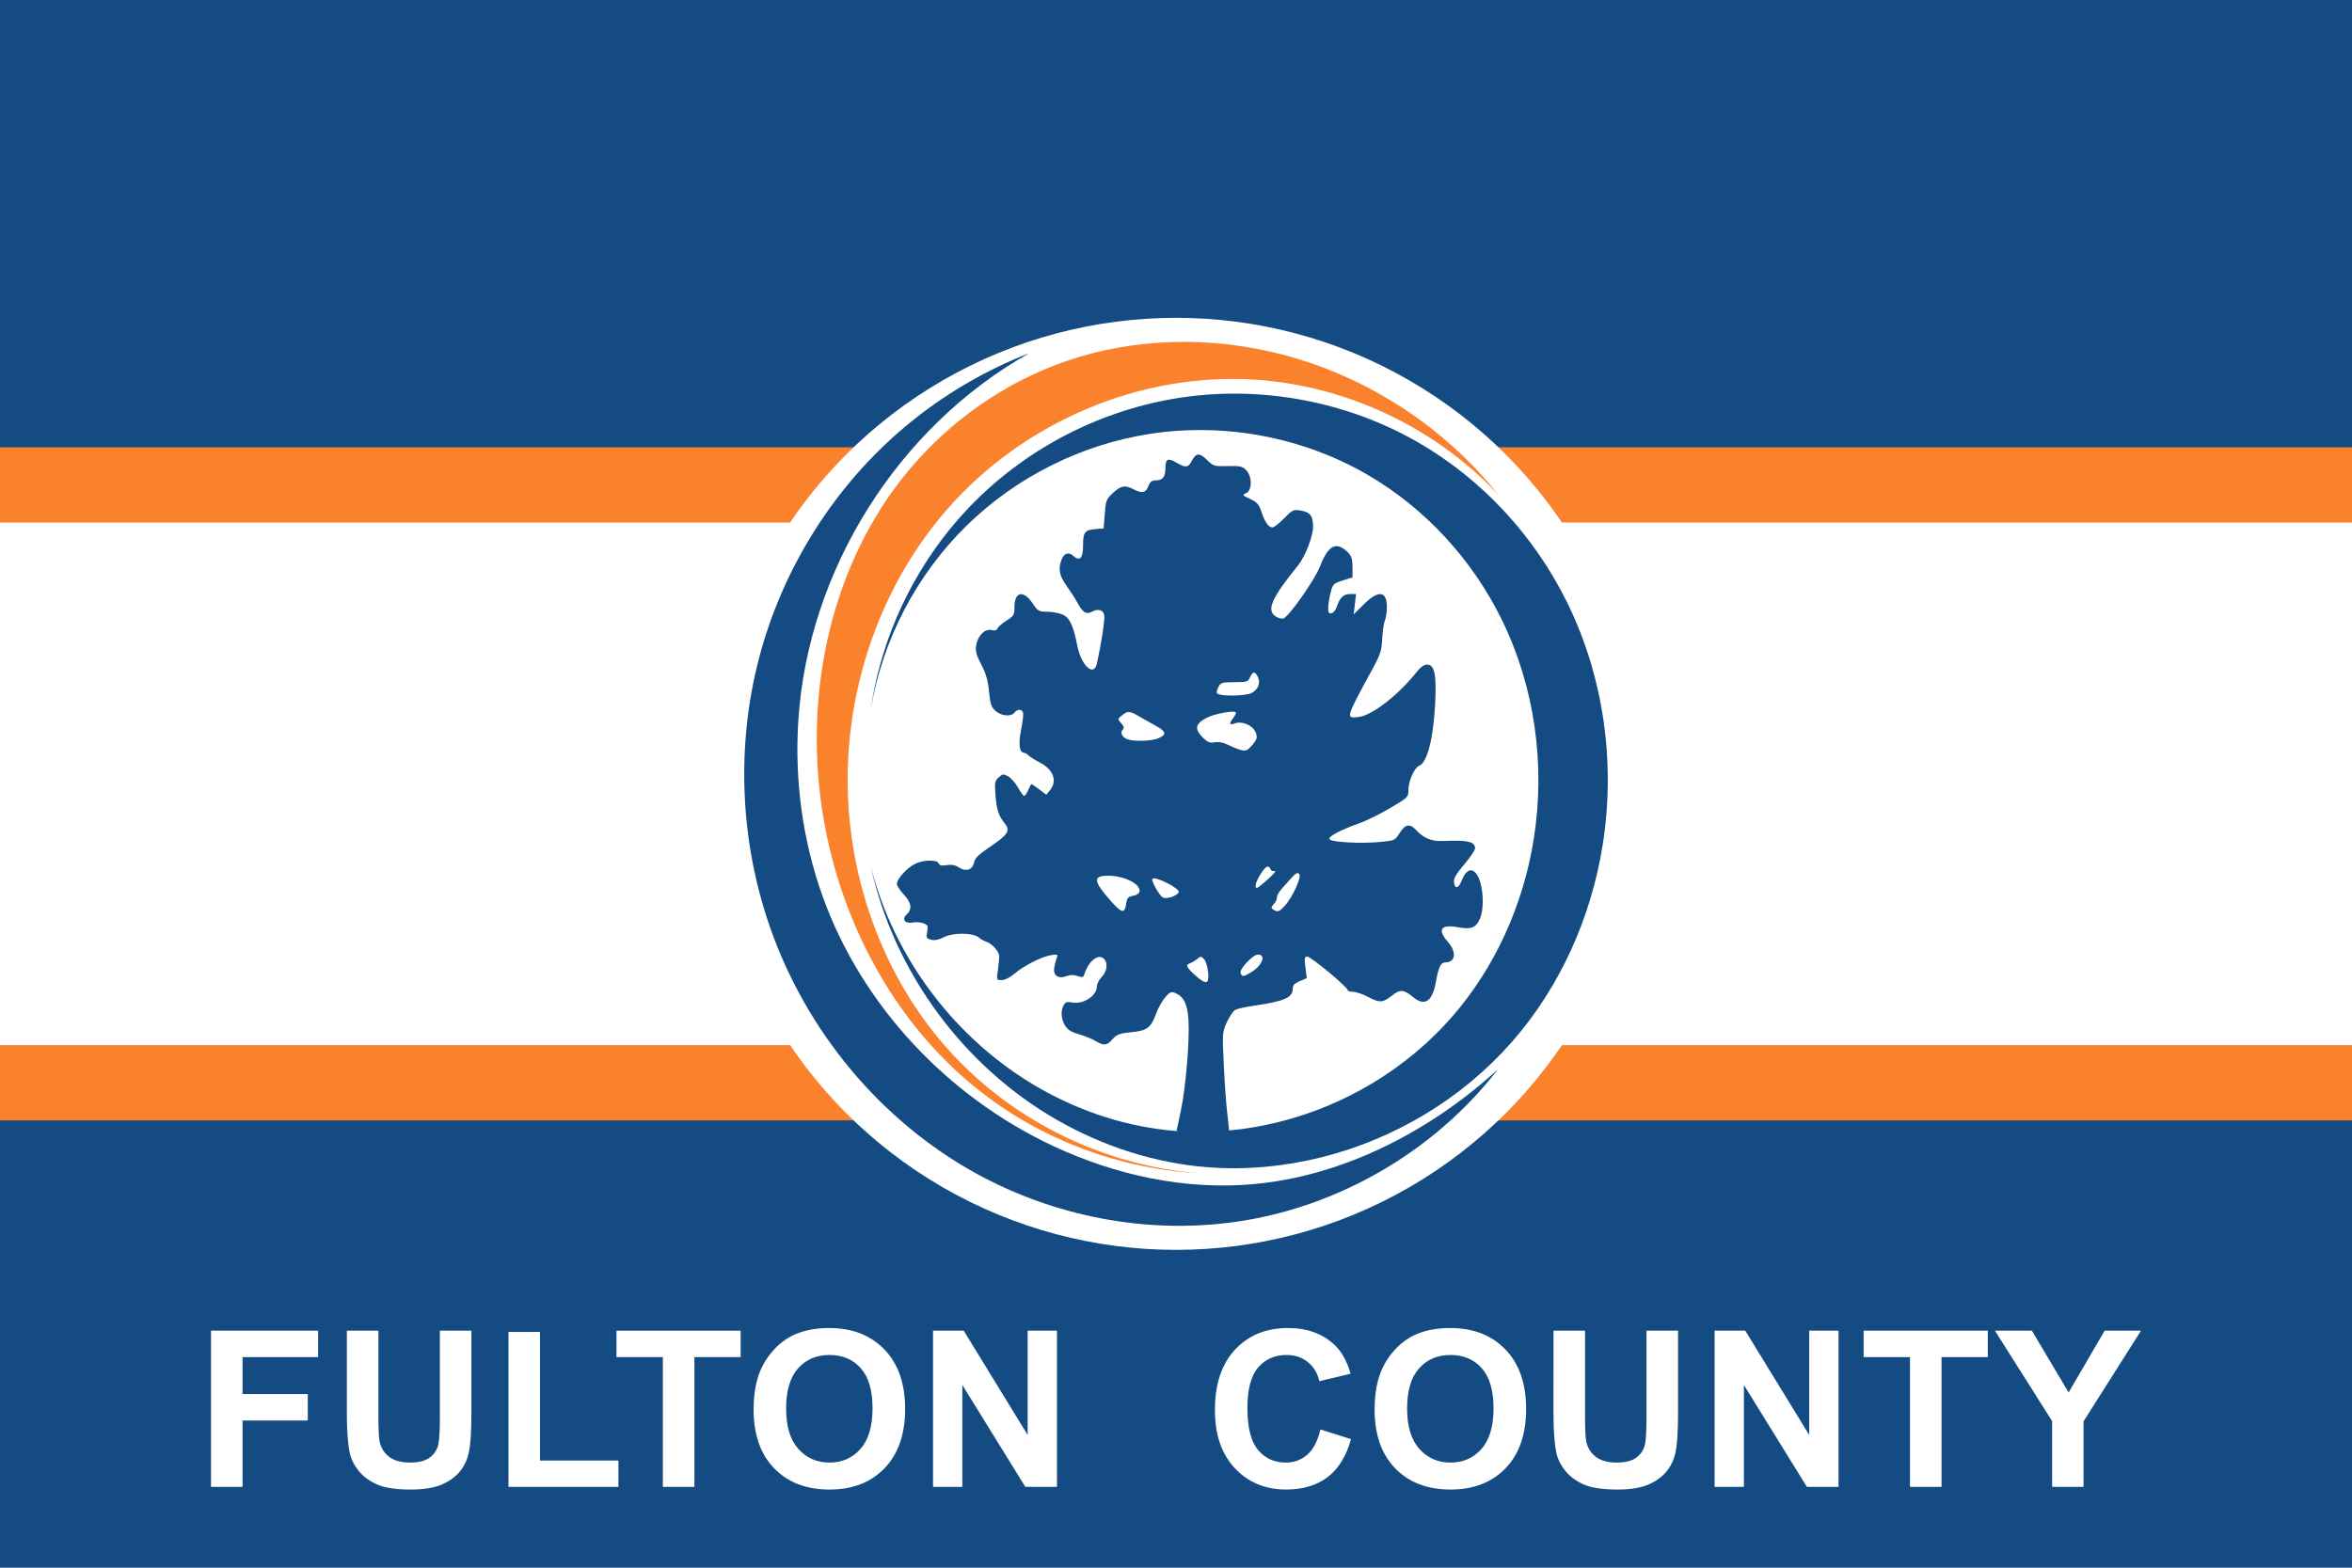 <?xml version="1.0" encoding="UTF-8" standalone="no"?>
<svg
   xmlns:dc="http://purl.org/dc/elements/1.1/"
   xmlns:cc="http://creativecommons.org/ns#"
   xmlns:rdf="http://www.w3.org/1999/02/22-rdf-syntax-ns#"
   xmlns:svg="http://www.w3.org/2000/svg"
   xmlns="http://www.w3.org/2000/svg"
   xmlns:sodipodi="http://sodipodi.sourceforge.net/DTD/sodipodi-0.dtd"
   xmlns:inkscape="http://www.inkscape.org/namespaces/inkscape"
   width="190.103mm"
   height="126.735mm"
   viewBox="0 0 190.103 126.735"
   version="1.1"
   id="svg4987"
   inkscape:version="1.0.2-2 (e86c870879, 2021-01-15)"
   sodipodi:docname="Flag of Fulton County, Georgia.svg">
  <defs
     id="defs4981">
    <inkscape:path-effect
       effect="spiro"
       id="path-effect5879"
       is_visible="true"
       lpeversion="1" />
    <inkscape:path-effect
       effect="spiro"
       id="path-effect5875"
       is_visible="true"
       lpeversion="1" />
    <inkscape:path-effect
       effect="spiro"
       id="path-effect5869"
       is_visible="true"
       lpeversion="1" />
    <inkscape:path-effect
       effect="spiro"
       id="path-effect5865"
       is_visible="true"
       lpeversion="1" />
    <inkscape:path-effect
       effect="spiro"
       id="path-effect5861"
       is_visible="true"
       lpeversion="1" />
    <inkscape:path-effect
       effect="spiro"
       id="path-effect5857"
       is_visible="true"
       lpeversion="1" />
    <inkscape:path-effect
       effect="spiro"
       id="path-effect5853"
       is_visible="true"
       lpeversion="1" />
    <inkscape:path-effect
       effect="spiro"
       id="path-effect5849"
       is_visible="true"
       lpeversion="1" />
    <inkscape:path-effect
       effect="spiro"
       id="path-effect5845"
       is_visible="true"
       lpeversion="1" />
    <inkscape:path-effect
       effect="spiro"
       id="path-effect5840"
       is_visible="true"
       lpeversion="1" />
    <inkscape:path-effect
       effect="spiro"
       id="path-effect5817"
       is_visible="true"
       lpeversion="1" />
    <inkscape:path-effect
       effect="spiro"
       id="path-effect5809"
       is_visible="true"
       lpeversion="1" />
    <inkscape:path-effect
       effect="spiro"
       id="path-effect5805"
       is_visible="true"
       lpeversion="1" />
    <inkscape:path-effect
       effect="spiro"
       id="path-effect5801"
       is_visible="true"
       lpeversion="1" />
    <inkscape:path-effect
       effect="spiro"
       id="path-effect1629"
       is_visible="true"
       lpeversion="1" />
    <clipPath
       clipPathUnits="userSpaceOnUse"
       id="clipPath1831">
      <ellipse
         style="fill:#4790bb;fill-opacity:1;stroke:none;stroke-width:0.585"
         id="ellipse1833"
         cx="-76.182"
         cy="80.765"
         rx="24.303"
         ry="24.303" />
    </clipPath>
    <inkscape:path-effect
       effect="spiro"
       id="path-effect1681"
       is_visible="true"
       lpeversion="1" />
    <clipPath
       clipPathUnits="userSpaceOnUse"
       id="clipPath1827">
      <ellipse
         style="fill:#4790bb;fill-opacity:1;stroke:none;stroke-width:0.585"
         id="ellipse1829"
         cx="-76.182"
         cy="80.765"
         rx="24.303"
         ry="24.303" />
    </clipPath>
    <inkscape:path-effect
       effect="spiro"
       id="path-effect1685"
       is_visible="true"
       lpeversion="1" />
    <clipPath
       clipPathUnits="userSpaceOnUse"
       id="clipPath1823">
      <ellipse
         style="fill:#4790bb;fill-opacity:1;stroke:none;stroke-width:0.585"
         id="ellipse1825"
         cx="-76.182"
         cy="80.765"
         rx="24.303"
         ry="24.303" />
    </clipPath>
    <inkscape:path-effect
       effect="spiro"
       id="path-effect1689"
       is_visible="true"
       lpeversion="1" />
    <clipPath
       clipPathUnits="userSpaceOnUse"
       id="clipPath1819">
      <ellipse
         style="fill:#4790bb;fill-opacity:1;stroke:none;stroke-width:0.585"
         id="ellipse1821"
         cx="-76.182"
         cy="80.765"
         rx="24.303"
         ry="24.303" />
    </clipPath>
    <inkscape:path-effect
       effect="spiro"
       id="path-effect1693"
       is_visible="true"
       lpeversion="1" />
    <clipPath
       clipPathUnits="userSpaceOnUse"
       id="clipPath1815">
      <ellipse
         style="fill:#4790bb;fill-opacity:1;stroke:none;stroke-width:0.585"
         id="ellipse1817"
         cx="-76.182"
         cy="80.765"
         rx="24.303"
         ry="24.303" />
    </clipPath>
    <inkscape:path-effect
       effect="spiro"
       id="path-effect1731"
       is_visible="true"
       lpeversion="1" />
    <clipPath
       clipPathUnits="userSpaceOnUse"
       id="clipPath1811">
      <ellipse
         style="fill:#4790bb;fill-opacity:1;stroke:none;stroke-width:0.585"
         id="ellipse1813"
         cx="-76.182"
         cy="80.765"
         rx="24.303"
         ry="24.303" />
    </clipPath>
    <inkscape:path-effect
       effect="spiro"
       id="path-effect1735"
       is_visible="true"
       lpeversion="1" />
    <clipPath
       clipPathUnits="userSpaceOnUse"
       id="clipPath1807">
      <ellipse
         style="fill:#4790bb;fill-opacity:1;stroke:none;stroke-width:0.585"
         id="ellipse1809"
         cx="-76.182"
         cy="80.765"
         rx="24.303"
         ry="24.303" />
    </clipPath>
    <inkscape:path-effect
       effect="spiro"
       id="path-effect1739"
       is_visible="true"
       lpeversion="1" />
    <clipPath
       clipPathUnits="userSpaceOnUse"
       id="clipPath1803">
      <ellipse
         style="fill:#4790bb;fill-opacity:1;stroke:none;stroke-width:0.585"
         id="ellipse1805"
         cx="-76.182"
         cy="80.765"
         rx="24.303"
         ry="24.303" />
    </clipPath>
    <inkscape:path-effect
       effect="spiro"
       id="path-effect1743"
       is_visible="true"
       lpeversion="1" />
  </defs>
  <sodipodi:namedview
     id="base"
     pagecolor="#ffffff"
     bordercolor="#666666"
     borderopacity="1.0"
     inkscape:pageopacity="0.0"
     inkscape:pageshadow="2"
     inkscape:zoom="1.979899"
     inkscape:cx="309.83763"
     inkscape:cy="232.75755"
     inkscape:document-units="mm"
     inkscape:current-layer="layer1"
     inkscape:document-rotation="0"
     showgrid="false"
     inkscape:window-width="2560"
     inkscape:window-height="1369"
     inkscape:window-x="-8"
     inkscape:window-y="-8"
     inkscape:window-maximized="1"
     inkscape:snap-bbox="true"
     inkscape:bbox-nodes="true"
     inkscape:bbox-paths="true"
     inkscape:snap-bbox-edge-midpoints="true"
     inkscape:snap-bbox-midpoints="true"
     inkscape:snap-global="true" />
  <g
     inkscape:label="Layer 1"
     inkscape:groupmode="layer"
     id="layer1"
     transform="translate(11.141,-123.353)">
    <rect
       style="fill:#144b82;fill-opacity:1;stroke:none;stroke-width:11.491;stroke-linecap:round;stroke-linejoin:round"
       id="rect5592"
       width="190.103"
       height="126.735"
       x="-11.141"
       y="123.353" />
    <path
       id="rect5592-7-5"
       style="fill:#fa822d;fill-opacity:1;stroke:none;stroke-width:6.82;stroke-linecap:round;stroke-linejoin:round"
       d="M -11.141,159.512 H 178.962 v 54.416 H -11.141 Z"
       sodipodi:nodetypes="ccccc" />
    <path
       id="rect5592-7"
       style="fill:#ffffff;fill-opacity:1;stroke:none;stroke-width:6.82;stroke-linecap:round;stroke-linejoin:round"
       d="M -11.141,165.598 H 178.962 v 42.245 H -11.141 Z"
       sodipodi:nodetypes="ccccc" />
    <circle
       style="fill:#ffffff;fill-opacity:1;stroke:none;stroke-width:0.585"
       id="path1625"
       cx="83.911"
       cy="186.72"
       r="37.674" />
    <g
       id="g5885"
       transform="translate(-1.33,-0.136)">
      <path
         style="fill:#144b82;fill-opacity:1;stroke-width:0.158"
         d="m 85.283,214.923 0.346,-1.626 c 0.401,-1.881 0.723,-5.706 0.619,-7.359 -0.078,-1.25 -0.363,-1.851 -1.018,-2.149 -0.365,-0.166 -0.45,-0.136 -0.842,0.303 -0.24,0.268 -0.564,0.836 -0.721,1.261 -0.456,1.236 -0.736,1.455 -2.031,1.582 -0.965,0.095 -1.18,0.174 -1.52,0.562 -0.464,0.529 -0.706,0.556 -1.367,0.153 -0.268,-0.163 -0.874,-0.41 -1.348,-0.547 -0.642,-0.187 -0.932,-0.369 -1.137,-0.717 -0.315,-0.532 -0.355,-1.163 -0.104,-1.631 0.14,-0.262 0.271,-0.303 0.708,-0.221 0.879,0.165 1.971,-0.542 1.971,-1.277 0,-0.216 0.178,-0.57 0.396,-0.788 0.455,-0.455 0.525,-1.187 0.143,-1.503 -0.465,-0.386 -1.244,0.274 -1.553,1.314 -0.067,0.226 -0.158,0.245 -0.537,0.113 -0.308,-0.107 -0.596,-0.106 -0.889,0.006 -0.668,0.254 -1.106,-0.045 -0.999,-0.682 0.046,-0.275 0.138,-0.636 0.203,-0.802 0.108,-0.273 0.063,-0.293 -0.468,-0.207 -0.764,0.124 -2.191,0.848 -2.953,1.499 -0.355,0.303 -0.778,0.515 -1.028,0.515 -0.423,0 -0.425,-0.005 -0.306,-0.832 0.066,-0.457 0.112,-0.966 0.102,-1.129 -0.021,-0.371 -0.607,-1.01 -1.049,-1.144 -0.182,-0.055 -0.456,-0.21 -0.607,-0.343 -0.443,-0.389 -2.078,-0.402 -2.808,-0.021 -0.409,0.213 -0.743,0.281 -1.032,0.208 -0.386,-0.097 -0.417,-0.158 -0.326,-0.642 0.088,-0.471 0.052,-0.553 -0.303,-0.688 -0.222,-0.084 -0.603,-0.113 -0.848,-0.064 -0.634,0.127 -0.936,-0.262 -0.505,-0.652 0.466,-0.422 0.388,-0.952 -0.238,-1.616 -0.305,-0.323 -0.554,-0.713 -0.554,-0.866 0,-0.391 0.85,-1.315 1.49,-1.618 0.682,-0.324 1.771,-0.339 1.891,-0.026 0.064,0.166 0.242,0.204 0.648,0.138 0.386,-0.063 0.688,-0.007 0.974,0.18 0.577,0.378 1.111,0.214 1.23,-0.379 0.072,-0.363 0.363,-0.65 1.283,-1.271 1.47,-0.992 1.676,-1.313 1.213,-1.888 -0.513,-0.637 -0.668,-1.11 -0.76,-2.317 -0.076,-0.999 -0.05,-1.14 0.262,-1.421 0.318,-0.286 0.381,-0.292 0.771,-0.073 0.234,0.131 0.591,0.539 0.793,0.906 0.203,0.367 0.426,0.667 0.496,0.667 0.07,0 0.216,-0.214 0.324,-0.475 0.108,-0.261 0.229,-0.475 0.267,-0.475 0.039,0 0.324,0.193 0.634,0.429 l 0.563,0.429 0.298,-0.368 c 0.618,-0.764 0.272,-1.681 -0.851,-2.254 -0.359,-0.183 -0.752,-0.432 -0.872,-0.552 -0.121,-0.121 -0.287,-0.219 -0.37,-0.219 -0.384,0 -0.477,-0.732 -0.24,-1.872 0.132,-0.633 0.2,-1.254 0.151,-1.382 -0.115,-0.299 -0.438,-0.296 -0.689,0.006 -0.291,0.351 -1.032,0.289 -1.514,-0.126 -0.362,-0.311 -0.44,-0.537 -0.541,-1.572 -0.087,-0.892 -0.252,-1.465 -0.627,-2.186 -0.415,-0.797 -0.49,-1.088 -0.407,-1.579 0.131,-0.776 0.713,-1.343 1.242,-1.211 0.262,0.066 0.417,0.023 0.476,-0.132 0.049,-0.126 0.377,-0.412 0.729,-0.635 0.59,-0.372 0.641,-0.46 0.641,-1.096 0,-1.249 0.731,-1.395 1.471,-0.293 0.418,0.623 0.503,0.672 1.159,0.672 0.389,0 0.946,0.1 1.238,0.222 0.586,0.245 0.889,0.874 1.204,2.501 0.317,1.633 1.341,2.584 1.589,1.475 0.338,-1.513 0.654,-3.539 0.605,-3.88 -0.068,-0.465 -0.493,-0.594 -1.023,-0.31 -0.45,0.241 -0.726,0.057 -1.186,-0.79 -0.169,-0.311 -0.556,-0.911 -0.86,-1.335 -0.57,-0.794 -0.675,-1.343 -0.397,-2.076 0.205,-0.54 0.575,-0.665 0.953,-0.323 0.531,0.48 0.792,0.201 0.792,-0.847 0,-1.075 0.134,-1.246 1.032,-1.32 l 0.632,-0.051 0.091,-1.172 c 0.085,-1.097 0.128,-1.206 0.671,-1.703 0.642,-0.588 0.962,-0.646 1.636,-0.295 0.693,0.361 1.013,0.299 1.215,-0.237 0.135,-0.359 0.279,-0.475 0.588,-0.475 0.564,0 0.789,-0.277 0.789,-0.973 0,-0.766 0.199,-0.871 0.886,-0.466 0.743,0.438 0.963,0.416 1.243,-0.127 0.346,-0.67 0.615,-0.69 1.229,-0.093 0.528,0.513 0.592,0.532 1.679,0.502 0.975,-0.027 1.178,0.016 1.478,0.315 0.505,0.504 0.516,1.651 0.018,1.87 -0.342,0.15 -0.327,0.172 0.317,0.476 0.565,0.266 0.716,0.439 0.92,1.054 0.28,0.842 0.567,1.243 0.89,1.243 0.123,0 0.545,-0.33 0.936,-0.733 0.654,-0.673 0.76,-0.725 1.29,-0.639 0.829,0.134 1.059,0.434 1.045,1.361 -0.012,0.785 -0.644,2.39 -1.221,3.1 -2.131,2.624 -2.562,3.607 -1.799,4.107 0.215,0.141 0.502,0.214 0.638,0.162 0.46,-0.177 2.539,-3.136 2.942,-4.19 0.661,-1.726 1.312,-2.068 2.235,-1.175 0.314,0.304 0.39,0.538 0.396,1.211 l 0.007,0.835 -0.792,0.25 c -0.739,0.233 -0.804,0.296 -0.977,0.951 -0.102,0.386 -0.191,0.938 -0.198,1.228 -0.01,0.42 0.043,0.516 0.264,0.473 0.152,-0.029 0.349,-0.273 0.436,-0.542 0.236,-0.727 0.538,-1.012 1.071,-1.012 h 0.478 l -0.097,0.822 -0.097,0.822 0.833,-0.822 c 1.178,-1.163 1.853,-1.08 1.853,0.229 0,0.369 -0.075,0.868 -0.167,1.109 -0.092,0.241 -0.187,0.911 -0.213,1.489 -0.039,0.89 -0.151,1.243 -0.728,2.305 -2.251,4.141 -2.241,4.106 -1.178,3.986 1.096,-0.124 3.217,-1.772 4.717,-3.667 0.286,-0.361 0.586,-0.57 0.819,-0.57 0.603,0 0.774,0.828 0.651,3.161 -0.151,2.875 -0.643,4.772 -1.303,5.025 -0.367,0.141 -0.856,1.24 -0.856,1.923 0,0.611 -0.015,0.626 -1.485,1.494 -0.817,0.482 -1.939,1.037 -2.495,1.232 -1.606,0.565 -2.583,1.101 -2.38,1.304 0.229,0.229 2.543,0.344 4.061,0.202 1.183,-0.111 1.21,-0.123 1.595,-0.732 0.458,-0.725 0.815,-0.78 1.35,-0.208 0.619,0.662 1.229,0.901 2.198,0.86 1.949,-0.084 2.545,0.056 2.54,0.596 -0.001,0.149 -0.396,0.735 -0.878,1.301 -0.627,0.737 -0.863,1.139 -0.83,1.414 0.074,0.614 0.37,0.549 0.641,-0.142 0.441,-1.123 1.125,-1.048 1.486,0.162 0.276,0.923 0.272,2.243 -0.009,2.915 -0.322,0.771 -0.706,0.928 -1.784,0.729 -1.392,-0.257 -1.699,0.181 -0.824,1.178 0.73,0.832 0.625,1.655 -0.212,1.663 -0.364,0.003 -0.537,0.367 -0.758,1.591 -0.285,1.583 -0.911,1.991 -1.85,1.206 -0.74,-0.619 -1.041,-0.637 -1.712,-0.104 -0.731,0.581 -0.992,0.592 -1.95,0.082 -0.409,-0.218 -0.941,-0.396 -1.181,-0.396 -0.24,0 -0.437,-0.065 -0.437,-0.144 0,-0.237 -2.974,-2.707 -3.259,-2.707 -0.226,0 -0.248,0.122 -0.154,0.874 l 0.109,0.874 -0.566,0.237 c -0.42,0.175 -0.566,0.332 -0.566,0.606 0,0.725 -0.661,1.019 -3.089,1.374 -0.697,0.102 -1.399,0.256 -1.56,0.341 -0.161,0.086 -0.464,0.531 -0.674,0.989 -0.379,0.828 -0.381,0.851 -0.234,3.828 0.169,3.452 0.414,4.475 0.414,5.119 -1.4,0.1 -3.214,0.14 -4.257,-0.14 z m 2.551,-12.848 c -0.043,-0.442 -0.192,-0.919 -0.332,-1.059 -0.229,-0.229 -0.283,-0.23 -0.537,-0.012 -0.155,0.133 -0.407,0.287 -0.559,0.341 -0.412,0.146 -0.344,0.328 0.357,0.961 0.917,0.829 1.168,0.775 1.072,-0.231 z m 3.474,0.019 c 0.918,-0.56 1.251,-1.433 0.546,-1.433 -0.402,0 -1.513,1.189 -1.396,1.494 0.123,0.321 0.236,0.313 0.849,-0.061 z m -10.091,-5.563 c 0.066,-0.452 0.157,-0.554 0.553,-0.622 0.269,-0.046 0.495,-0.195 0.524,-0.343 0.115,-0.598 -1.219,-1.277 -2.522,-1.282 -1.171,-0.005 -1.213,0.367 -0.178,1.6 1.234,1.47 1.488,1.572 1.624,0.648 z m 12.808,0.194 c 0.625,-0.671 1.395,-2.361 1.175,-2.58 -0.181,-0.181 -0.268,-0.109 -1.38,1.155 -0.257,0.291 -0.448,0.626 -0.425,0.743 0.023,0.117 -0.085,0.353 -0.24,0.525 -0.242,0.267 -0.249,0.332 -0.05,0.457 0.354,0.224 0.466,0.187 0.92,-0.299 z m -8.564,-1.113 c 0.099,-0.297 -1.897,-1.312 -2.127,-1.081 -0.128,0.128 0.549,1.347 0.839,1.509 0.292,0.163 1.191,-0.135 1.288,-0.428 z m 7.241,-1.072 c 0.436,-0.397 0.673,-0.684 0.528,-0.638 -0.148,0.048 -0.302,-0.015 -0.351,-0.143 -0.146,-0.381 -0.391,-0.259 -0.808,0.403 -0.389,0.617 -0.516,1.118 -0.279,1.106 0.065,-0.003 0.475,-0.331 0.911,-0.729 z M 91.305,183.829 c 0.494,-0.549 0.541,-0.694 0.37,-1.143 -0.208,-0.546 -1.099,-0.934 -1.658,-0.721 -0.457,0.174 -0.511,0.047 -0.171,-0.402 0.128,-0.169 0.235,-0.371 0.238,-0.448 0.009,-0.248 -1.69,0.049 -2.399,0.42 -0.88,0.46 -0.962,0.894 -0.294,1.562 0.397,0.397 0.582,0.475 0.95,0.401 0.251,-0.05 0.659,0.001 0.905,0.115 1.492,0.687 1.624,0.701 2.06,0.217 z m -7.47,-0.665 c 0.646,-0.27 0.608,-0.547 -0.129,-0.941 -0.279,-0.149 -0.864,-0.48 -1.3,-0.735 -0.941,-0.55 -1.041,-0.562 -1.526,-0.169 -0.369,0.298 -0.369,0.305 -0.069,0.637 0.221,0.244 0.256,0.383 0.13,0.51 -0.234,0.234 -0.071,0.607 0.338,0.772 0.535,0.216 1.96,0.175 2.556,-0.074 z m 7.514,-3.649 c 0.544,-0.281 0.752,-0.848 0.491,-1.336 -0.233,-0.435 -0.393,-0.419 -0.613,0.064 -0.167,0.366 -0.262,0.396 -1.266,0.396 -0.984,0 -1.105,0.035 -1.289,0.381 -0.112,0.21 -0.166,0.441 -0.119,0.515 0.163,0.258 2.288,0.242 2.797,-0.021 z"
         id="path5813"
         sodipodi:nodetypes="cssssssssssssssssscssssssssssscscsssssscssssssssssscsssssssssssssssssssssssssssscsssssssssssssssssssssssscsssssscccsssssssssssssssssscsssscsscsssssssscssssssccssssssssssssssscsssssssssssssssssscssssscssscsssssssssscssssscc" />
      <path
         style="fill:#144b82;fill-opacity:1;stroke:none;stroke-width:0.265px;stroke-linecap:butt;stroke-linejoin:miter;stroke-opacity:1"
         d="m 74.219,211.468 c 3.384,1.928 7.179,3.161 11.063,3.455 2.798,0.211 5.626,-0.063 8.347,-0.749 5.331,-1.343 10.256,-4.303 13.881,-8.436 3.54,-4.035 5.807,-9.132 6.648,-14.433 0.952,-5.992 0.083,-12.283 -2.591,-17.73 -2.382,-4.851 -6.191,-9.007 -10.867,-11.717 -5.23,-3.031 -11.504,-4.209 -17.481,-3.307 -5.59,0.843 -10.893,3.492 -14.925,7.453 -4.032,3.962 -6.774,9.217 -7.716,14.791 0.911,-6.266 3.883,-12.216 8.347,-16.707 4.464,-4.491 10.395,-7.499 16.656,-8.448 6.596,-0.999 13.522,0.303 19.294,3.65 5.16,2.992 9.364,7.578 11.993,12.932 2.952,6.011 3.91,12.954 2.86,19.568 -0.929,5.85 -3.431,11.476 -7.338,15.929 -4.001,4.561 -9.437,7.828 -15.32,9.31 -3.003,0.756 -6.125,1.059 -9.213,0.826 -4.287,-0.323 -8.478,-1.68 -12.21,-3.813 -7.584,-4.334 -13.201,-11.973 -15.077,-20.504 1.897,7.48 6.942,14.109 13.648,17.928 z"
         id="path5815"
         inkscape:path-effect="#path-effect5817"
         inkscape:original-d="m 74.219462,211.46796 c 4.47651,5.91307 7.37581,2.30343 11.06334,3.45475 3.6875,1.15132 5.56501,-0.49883 8.347101,-0.74865 2.78212,-0.24981 9.254487,-5.62353 13.881307,-8.43569 4.62685,-2.81216 4.43249,-9.62144 6.64834,-14.43255 2.21584,-4.81112 -1.72701,-11.81953 -2.5909,-17.72969 -0.86389,-5.91017 -7.24429,-7.81125 -10.86681,-11.71727 -3.622537,-3.90601 -11.654018,-2.20459 -17.481418,-3.30729 -5.82739,-1.10269 -15.09868,15.02106 -22.64136,22.24396 8.33952,-8.576 18.57204,-26.37143 25.0036,-25.15441 6.43158,1.21702 15.295738,-0.6608 19.293858,3.65018 3.9981,4.31099 11.04,6.40917 11.99346,12.93209 0.95345,6.52292 5.30509,14.25794 2.85952,19.56787 -2.44559,5.30991 -2.23108,12.82517 -7.33763,15.92889 -5.10652,3.10371 -12.24993,9.03457 -15.320487,9.31028 -3.07053,0.27572 -5.142701,2.09695 -9.212511,0.82627 -4.06985,-1.27069 -7.26974,2.71319 -12.21037,-3.81293 -4.94062,-6.52613 -10.1292,-13.63658 -15.0771,-20.50414 4.47038,5.57275 9.17155,12.01526 13.64806,17.92833 z"
         sodipodi:nodetypes="sssssssscsssssssscs" />
      <path
         style="fill:#fa822d;fill-opacity:1;stroke:none;stroke-width:0.265px;stroke-linecap:butt;stroke-linejoin:miter;stroke-opacity:1"
         d="m 67.156,208.695 c -5.756,-6.212 -8.717,-14.822 -8.436,-23.286 0.252,-7.58 3.069,-15.094 8.068,-20.797 6.154,-7.02 15.626,-11.063 24.94,-10.424 7.364,0.505 14.494,3.887 19.544,9.271 -4.403,-5.504 -10.618,-9.535 -17.439,-11.309 -5.687,-1.479 -11.81,-1.392 -17.373,0.501 -5.032,1.713 -9.546,4.887 -12.929,8.987 -6.065,7.351 -8.283,17.454 -6.956,26.891 1.26,8.961 5.707,17.59 12.828,23.175 5.047,3.958 11.336,6.308 17.741,6.629 -7.551,-0.568 -14.841,-4.084 -19.988,-9.638 z"
         id="path5873"
         inkscape:path-effect="#path-effect5875"
         inkscape:original-d="m 67.155874,208.69503 c -6.66292,-3.38939 -5.62354,-15.52364 -8.43571,-23.28586 -2.81215,-7.76221 5.37908,-13.86434 8.0682,-20.79691 2.68915,-6.93256 16.62666,-6.94874 24.9396,-10.42351 8.312916,-3.47477 13.029636,6.18087 19.544076,9.27091 -5.81284,-3.76935 -11.648746,-11.47615 -17.439346,-11.30884 -5.79056,0.16731 -13.06306,-2.49478 -17.37251,0.50113 -4.30945,2.99591 -10.61074,0.023 -12.92916,8.98694 -2.31841,8.9639 -11.23217,19.16576 -6.95605,26.89091 4.27612,7.72515 6.91354,20.78843 12.82755,23.17466 5.91402,2.38624 11.83566,4.24305 17.74127,6.62876 -6.65125,-3.38886 -13.32503,-6.2488 -19.98792,-9.63819 z"
         sodipodi:nodetypes="sssscssssscs" />
      <path
         style="fill:#144b82;fill-opacity:1;stroke:none;stroke-width:0.265px;stroke-linecap:butt;stroke-linejoin:miter;stroke-opacity:1"
         d="m 105.547,214.279 c -4.245,2.65 -9.049,4.486 -14.032,4.937 -5.532,0.501 -11.15,-0.72 -16.182,-3.071 -8.508,-3.975 -15.457,-11.315 -18.639,-20.151 -1.634,-4.537 -2.288,-9.415 -1.982,-14.227 0.774,-12.179 8.047,-23.754 18.684,-29.736 -3.611,1.405 -6.993,3.401 -9.969,5.882 -5.801,4.837 -10.008,11.541 -11.906,18.852 -1.842,7.097 -1.512,14.738 0.898,21.663 2.914,8.373 8.921,15.672 16.693,19.939 6.29,3.453 13.688,4.898 20.797,3.921 8.355,-1.148 16.195,-5.684 21.356,-12.355 -1.767,1.62 -3.683,3.077 -5.717,4.347 z"
         id="path5877"
         inkscape:path-effect="#path-effect5879"
         inkscape:original-d="m 105.54651,214.27943 c -1.9059,1.44864 -9.354656,3.2918 -14.032386,4.93731 -4.6777,1.64551 -10.7878,-2.04711 -16.1821,-3.07106 -5.3943,-1.02395 -12.4257,-13.43363 -18.63894,-20.15085 -6.21324,-6.71722 -1.32104,-9.48454 -1.98194,-14.2272 -0.66093,-4.74267 12.45611,-19.82384 18.68376,-29.73616 -3.32277,1.96102 -6.6458,3.92177 -9.96913,5.88226 -3.3233,1.96048 -7.93723,12.56797 -11.90625,18.85156 -3.96901,6.28359 0.59873,14.4421 0.89771,21.66276 0.29895,7.22066 11.12895,13.2928 16.69304,19.9388 5.56408,6.646 13.86525,2.61423 20.79746,3.92095 6.93222,1.30672 14.237356,-8.23647 21.355656,-12.3551 -1.90537,1.44917 -3.811,2.89808 -5.71688,4.34673 z"
         sodipodi:nodetypes="ssssscssssscs" />
    </g>
    <g
       aria-label="FULTON  COUNTY"
       id="text5793"
       style="font-style:normal;font-variant:normal;font-weight:bold;font-stretch:normal;font-size:17.639px;line-height:1.25;font-family:Arial;-inkscape-font-specification:'Arial Bold';text-align:center;letter-spacing:0.239px;word-spacing:0px;text-anchor:middle;fill:#ffffff;stroke-width:0.451">
      <path
         d="m 5.915,243.554 v -12.626 h 8.656 v 2.136 H 8.464 v 2.989 h 5.271 v 2.136 H 8.464 v 5.366 z"
         style="font-style:normal;font-variant:normal;font-weight:bold;font-stretch:normal;font-size:17.639px;font-family:Arial;-inkscape-font-specification:'Arial Bold';fill:#ffffff;stroke-width:0.451"
         id="path5917" />
      <path
         d="m 16.894,230.928 h 2.549 v 6.839 q 0,1.628 0.095,2.11 0.164,0.775 0.775,1.249 0.62,0.465 1.688,0.465 1.085,0 1.636,-0.439 0.551,-0.448 0.663,-1.094 0.112,-0.646 0.112,-2.145 v -6.985 h 2.549 v 6.632 q 0,2.274 -0.207,3.213 -0.207,0.939 -0.767,1.585 -0.551,0.646 -1.481,1.034 -0.93,0.379 -2.429,0.379 -1.809,0 -2.747,-0.413 -0.93,-0.422 -1.473,-1.085 -0.543,-0.672 -0.715,-1.404 Q 16.894,239.782 16.894,237.663 Z"
         style="font-style:normal;font-variant:normal;font-weight:bold;font-stretch:normal;font-size:17.639px;font-family:Arial;-inkscape-font-specification:'Arial Bold';fill:#ffffff;stroke-width:0.451"
         id="path5919" />
      <path
         d="m 29.957,243.554 v -12.523 h 2.549 v 10.396 h 6.339 v 2.127 z"
         style="font-style:normal;font-variant:normal;font-weight:bold;font-stretch:normal;font-size:17.639px;font-family:Arial;-inkscape-font-specification:'Arial Bold';fill:#ffffff;stroke-width:0.451"
         id="path5921" />
      <path
         d="m 42.435,243.554 v -10.49 h -3.747 v -2.136 h 10.034 v 2.136 H 44.984 v 10.49 z"
         style="font-style:normal;font-variant:normal;font-weight:bold;font-stretch:normal;font-size:17.639px;font-family:Arial;-inkscape-font-specification:'Arial Bold';fill:#ffffff;stroke-width:0.451"
         id="path5923" />
      <path
         d="m 49.771,237.319 q 0,-1.929 0.577,-3.238 0.431,-0.965 1.171,-1.731 0.749,-0.767 1.636,-1.137 1.18,-0.5 2.722,-0.5 2.791,0 4.461,1.731 1.679,1.731 1.679,4.815 0,3.058 -1.662,4.789 -1.662,1.723 -4.444,1.723 -2.816,0 -4.479,-1.714 -1.662,-1.723 -1.662,-4.737 z m 2.627,-0.086 q 0,2.145 0.99,3.256 0.99,1.102 2.515,1.102 1.524,0 2.498,-1.094 0.982,-1.102 0.982,-3.299 0,-2.17 -0.956,-3.238 -0.947,-1.068 -2.524,-1.068 -1.576,0 -2.541,1.085 -0.965,1.077 -0.965,3.256 z"
         style="font-style:normal;font-variant:normal;font-weight:bold;font-stretch:normal;font-size:17.639px;font-family:Arial;-inkscape-font-specification:'Arial Bold';fill:#ffffff;stroke-width:0.451"
         id="path5925" />
      <path
         d="m 64.273,243.554 v -12.626 h 2.48 l 5.168,8.432 v -8.432 h 2.369 v 12.626 h -2.558 l -5.09,-8.234 v 8.234 z"
         style="font-style:normal;font-variant:normal;font-weight:bold;font-stretch:normal;font-size:17.639px;font-family:Arial;-inkscape-font-specification:'Arial Bold';fill:#ffffff;stroke-width:0.451"
         id="path5927" />
      <path
         d="m 95.582,238.912 2.472,0.784 q -0.568,2.067 -1.895,3.075 -1.318,0.999 -3.35,0.999 -2.515,0 -4.134,-1.714 -1.619,-1.723 -1.619,-4.703 0,-3.152 1.628,-4.892 1.628,-1.748 4.281,-1.748 2.317,0 3.764,1.369 0.861,0.81 1.292,2.325 l -2.524,0.603 q -0.224,-0.982 -0.939,-1.55 -0.706,-0.568 -1.723,-0.568 -1.404,0 -2.282,1.008 -0.87,1.008 -0.87,3.264 0,2.394 0.861,3.411 0.861,1.016 2.239,1.016 1.016,0 1.748,-0.646 0.732,-0.646 1.051,-2.033 z"
         style="font-style:normal;font-variant:normal;font-weight:bold;font-stretch:normal;font-size:17.639px;font-family:Arial;-inkscape-font-specification:'Arial Bold';fill:#ffffff;stroke-width:0.451"
         id="path5929" />
      <path
         d="m 99.964,237.319 q 0,-1.929 0.577,-3.238 0.431,-0.965 1.171,-1.731 0.749,-0.767 1.636,-1.137 1.18,-0.5 2.722,-0.5 2.791,0 4.461,1.731 1.679,1.731 1.679,4.815 0,3.058 -1.662,4.789 -1.662,1.723 -4.444,1.723 -2.816,0 -4.479,-1.714 -1.662,-1.723 -1.662,-4.737 z m 2.627,-0.086 q 0,2.145 0.99,3.256 0.99,1.102 2.515,1.102 1.524,0 2.498,-1.094 0.982,-1.102 0.982,-3.299 0,-2.17 -0.956,-3.238 -0.947,-1.068 -2.524,-1.068 -1.576,0 -2.541,1.085 -0.965,1.077 -0.965,3.256 z"
         style="font-style:normal;font-variant:normal;font-weight:bold;font-stretch:normal;font-size:17.639px;font-family:Arial;-inkscape-font-specification:'Arial Bold';fill:#ffffff;stroke-width:0.451"
         id="path5931" />
      <path
         d="m 114.423,230.928 h 2.549 v 6.839 q 0,1.628 0.095,2.11 0.164,0.775 0.775,1.249 0.62,0.465 1.688,0.465 1.085,0 1.636,-0.439 0.551,-0.448 0.663,-1.094 0.112,-0.646 0.112,-2.145 v -6.985 h 2.549 v 6.632 q 0,2.274 -0.207,3.213 -0.207,0.939 -0.767,1.585 -0.551,0.646 -1.481,1.034 -0.93,0.379 -2.429,0.379 -1.809,0 -2.747,-0.413 -0.93,-0.422 -1.473,-1.085 -0.543,-0.672 -0.715,-1.404 -0.25,-1.085 -0.25,-3.204 z"
         style="font-style:normal;font-variant:normal;font-weight:bold;font-stretch:normal;font-size:17.639px;font-family:Arial;-inkscape-font-specification:'Arial Bold';fill:#ffffff;stroke-width:0.451"
         id="path5933" />
      <path
         d="m 127.443,243.554 v -12.626 h 2.48 l 5.168,8.432 v -8.432 h 2.369 v 12.626 h -2.558 l -5.09,-8.234 v 8.234 z"
         style="font-style:normal;font-variant:normal;font-weight:bold;font-stretch:normal;font-size:17.639px;font-family:Arial;-inkscape-font-specification:'Arial Bold';fill:#ffffff;stroke-width:0.451"
         id="path5935" />
      <path
         d="M 143.237,243.554 V 233.064 H 139.49 v -2.136 h 10.034 v 2.136 h -3.738 v 10.49 z"
         style="font-style:normal;font-variant:normal;font-weight:bold;font-stretch:normal;font-size:17.639px;font-family:Arial;-inkscape-font-specification:'Arial Bold';fill:#ffffff;stroke-width:0.451"
         id="path5937" />
      <path
         d="m 154.724,243.554 v -5.314 l -4.625,-7.312 h 2.989 l 2.971,4.995 2.911,-4.995 h 2.937 l -4.642,7.329 v 5.297 z"
         style="font-style:normal;font-variant:normal;font-weight:bold;font-stretch:normal;font-size:17.639px;font-family:Arial;-inkscape-font-specification:'Arial Bold';fill:#ffffff;stroke-width:0.451"
         id="path5939" />
    </g>
  </g>
</svg>
